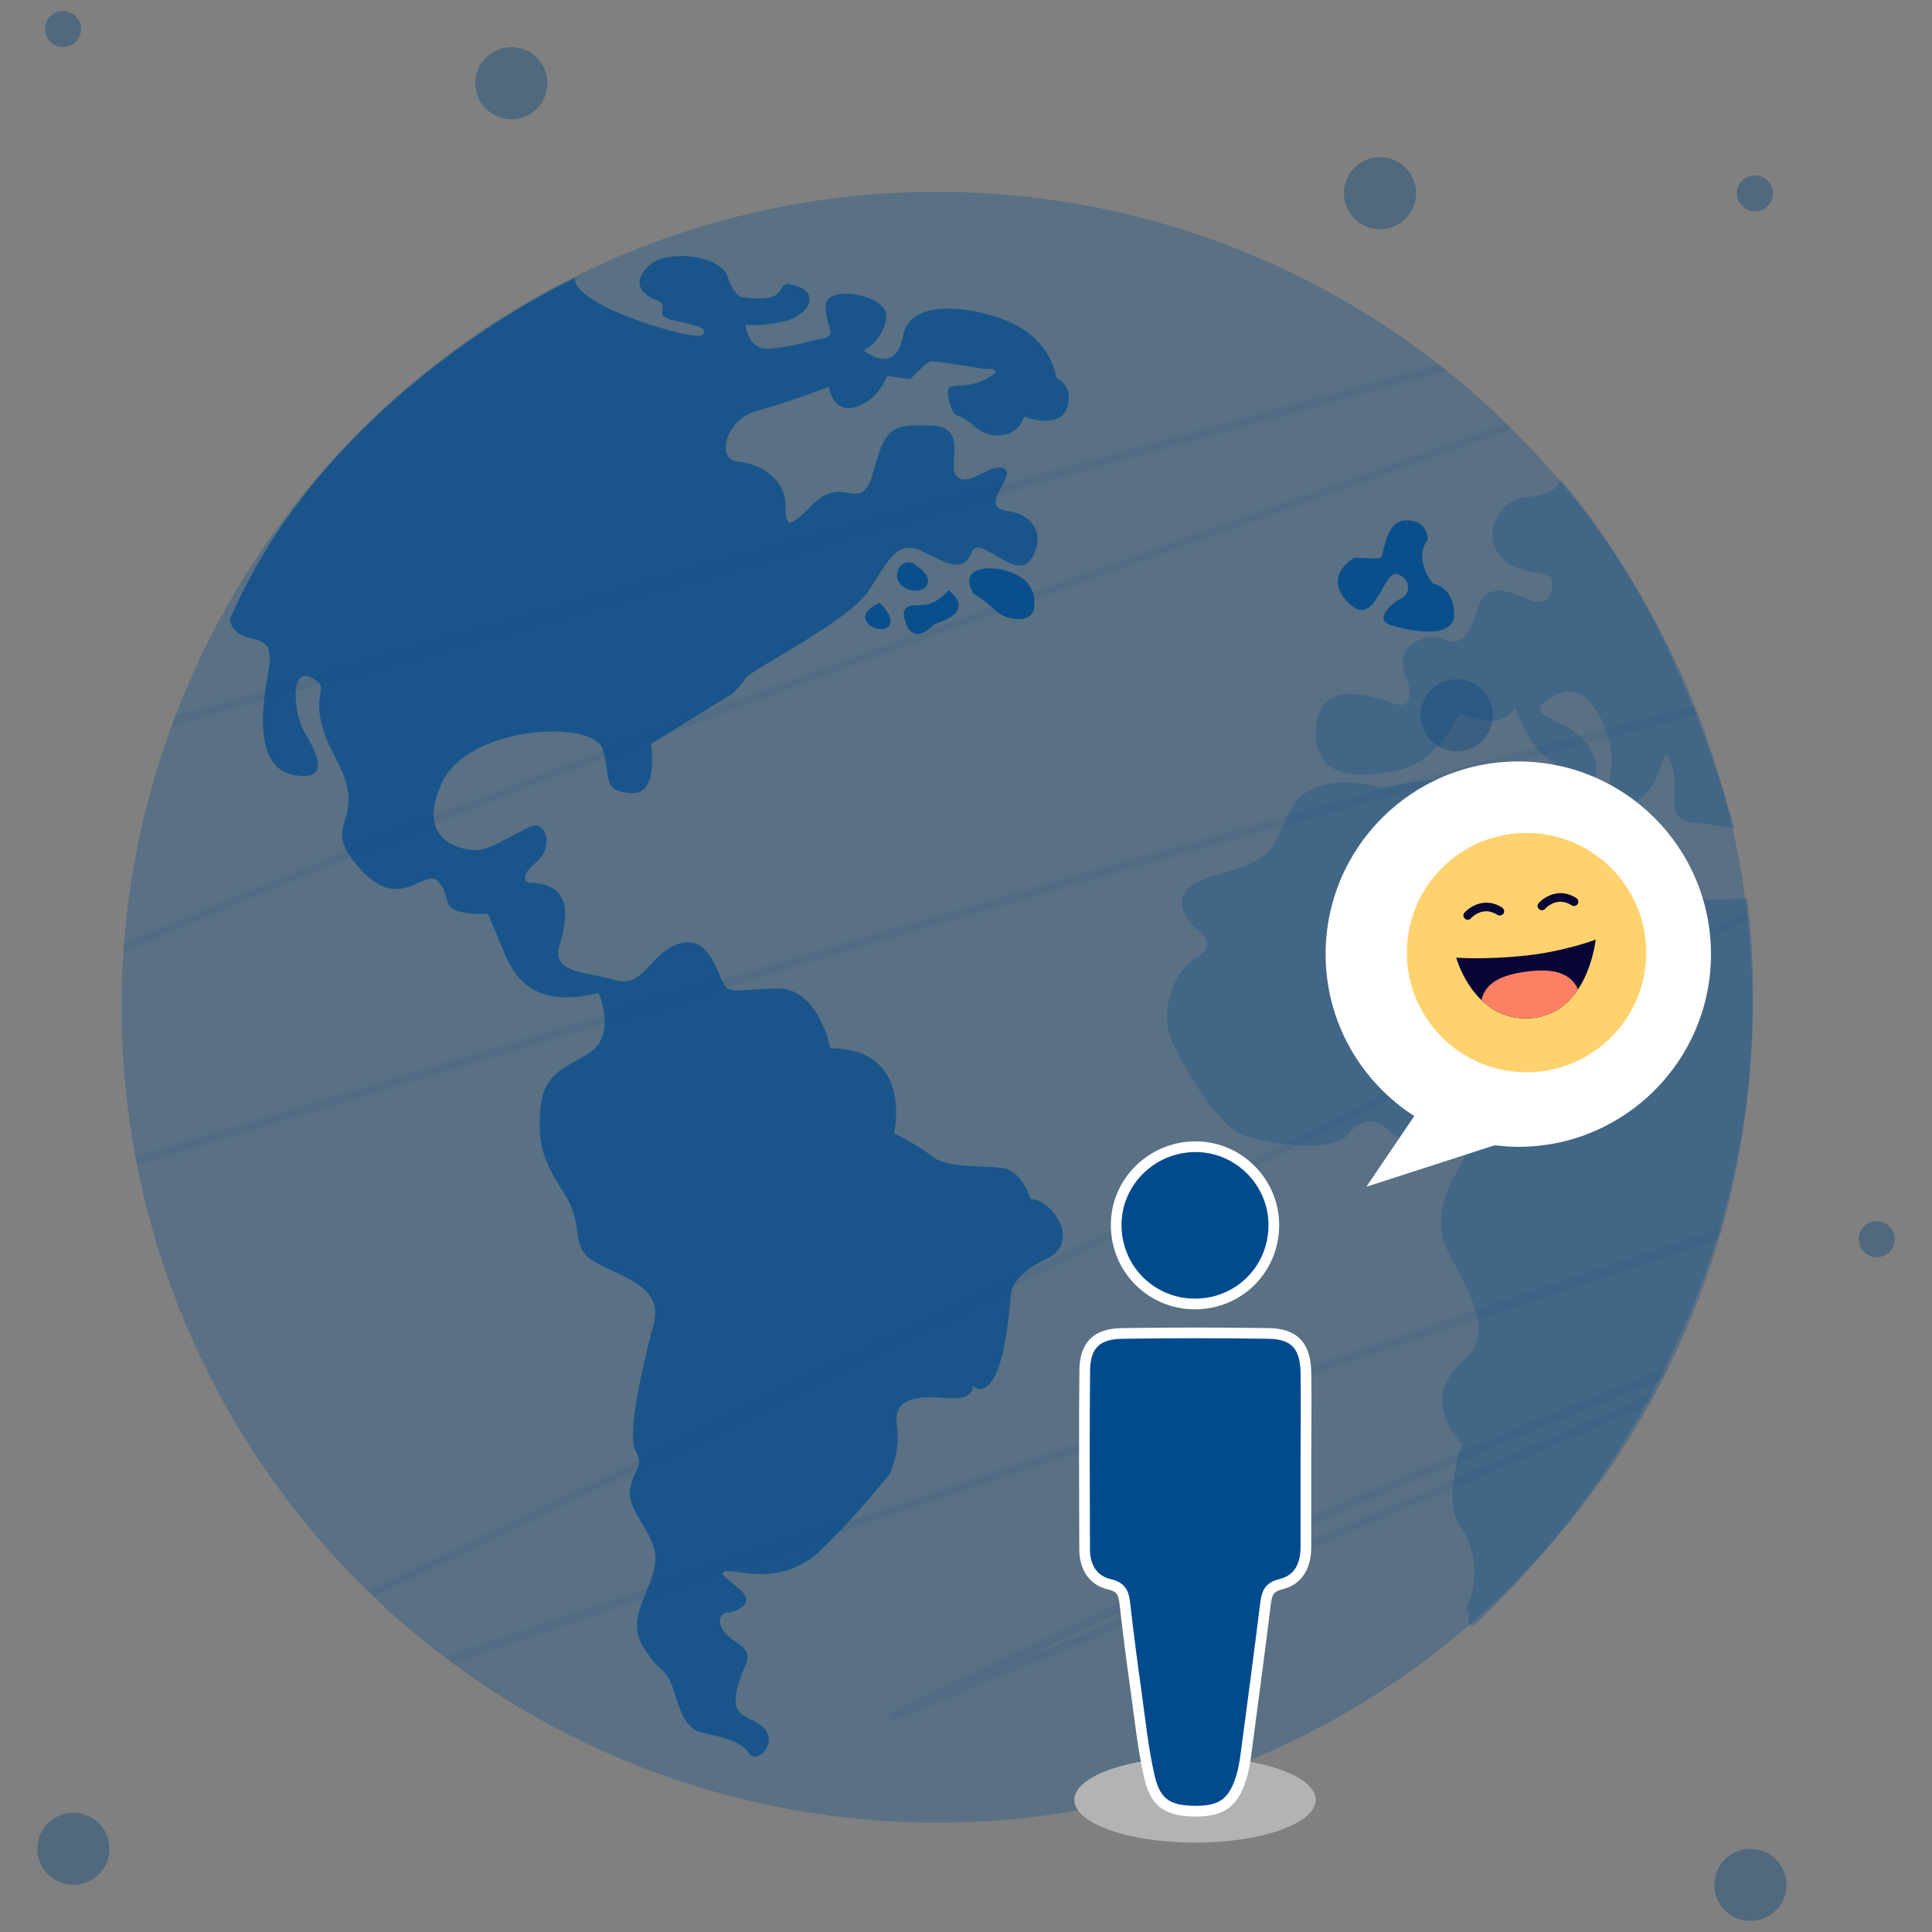 <?xml version="1.0" encoding="UTF-8"?>
<svg xmlns="http://www.w3.org/2000/svg" xmlns:xlink="http://www.w3.org/1999/xlink" viewBox="0 0 150 150">
  <rect x="0" y="0" width="150" height="150" fill="#808080" stroke="none"/>
  <defs>
    <style>
      .cls-1, .cls-2 {
        fill: #0b477c;
      }

      .cls-3 {
        fill: #fff;
      }

      .cls-2 {
        opacity: .4;
      }

      .cls-4 {
        opacity: .8;
      }

      .cls-4, .cls-5, .cls-6, .cls-7, .cls-8, .cls-9, .cls-10 {
        fill: none;
      }

      .cls-11, .cls-12, .cls-13 {
        fill: #004b8d;
      }

      .cls-14 {
        fill: #080435;
      }

      .cls-15 {
        fill: #ffd26d;
      }

      .cls-16 {
        fill: #b3b3b3;
      }

      .cls-16, .cls-9 {
        mix-blend-mode: multiply;
      }

      .cls-5 {
        isolation: isolate;
      }

      .cls-7 {
        opacity: .9;
      }

      .cls-8 {
        clip-path: url(#clippath);
      }

      .cls-12 {
        stroke: #fff;
        stroke-miterlimit: 10;
        stroke-width: .83px;
      }

      .cls-9 {
        opacity: .3;
      }

      .cls-13 {
        opacity: .3;
      }

      .cls-17 {
        fill: #fd8065;
      }

      .cls-10 {
        opacity: .1;
      }
    </style>
    <clipPath id="clippath">
      <circle class="cls-6" cx="72.75" cy="78.2" r="63.31"/>
    </clipPath>
  </defs>
  <g class="cls-5">
    <g id="Customers">
      <circle class="cls-13" cx="72.75" cy="78.2" r="63.31"/>
      <g class="cls-7">
        <g class="cls-4">
          <g>
            <path class="cls-11" d="m58.52,135.93s-.09,0-.17-.12c-.66-1.01-2.13-1.34-3.31-1.6-.18-.04-.35-.08-.51-.12-.86-.21-1.28-.85-1.92-2.94-.36-1.17-.65-1.48-1.12-1.92-.32-.29-.71-.66-1.31-1.63-.8-1.31-.28-2.58.28-3.92.32-.78.65-1.58.72-2.4.11-1.26-.54-2.36-1.13-3.33-.48-.81-.94-1.58-.84-2.25.09-.61.27-.97.43-1.28.27-.54.51-1-.03-2.01-.46-.88.03-4.14,1.47-9.68.66-2.56-1.72-3.67-3.46-4.47-.59-.27-1.14-.53-1.54-.81-.75-.52-.83-1.09-.95-1.94-.11-.79-.25-1.78-.99-2.98-1.45-2.33-2.18-3.5-1.83-6.72.21-1.89,1.41-2.54,2.57-3.17.74-.4,1.44-.78,1.87-1.44,1.14-1.74.06-4.2.02-4.31-.06-.14-.21-.23-.36-.23-.03,0-.06,0-.09.01-.88.21-1.68.32-2.39.32-3.22,0-4.09-2.2-4.79-3.96-.12-.31-.24-.6-.36-.87-.2-.43-.32-.73-.4-.94-.16-.42-.28-.72-.74-.72-.05,0-.11,0-.18,0-.09,0-.21.01-.36.01-.2,0-.47-.01-.83-.07-1.09-.16-1.14-.35-1.27-.86-.09-.36-.22-.84-.68-1.4-.23-.28-.52-.42-.87-.42-.37,0-.75.17-1.15.35-.47.21-1,.46-1.59.46-.84,0-1.69-.5-2.59-1.51-1.51-1.7-1.3-2.39-1.01-3.34.32-1.05.71-2.35-.72-5.04-1.5-2.82-1.3-4.05-1.19-4.78.11-.7.11-1.16-.85-1.66-.25-.13-.48-.19-.7-.19-.37,0-.68.19-.87.53-.57,1-.13,3.41.45,4.4.38.65,1.24,2.11.95,2.62-.1.18-.42.22-.67.22-.2,0-.44-.02-.7-.07-.6-.11-1.05-.4-1.39-.89-.8-1.16-.89-3.37-.28-6.56.48-2.48-.34-2.87-1.76-3.2l-.11-.03c-.76-.18-1.02-.72-1.1-.95,6.88-15.91,23.19-24.55,26.11-26,.08.19.21.39.39.58,1.71,1.87,7.87,3.73,9.48,3.73.18,0,.41-.02.57-.17.31-.29.32-.55.27-.73-.15-.51-.87-.71-2.61-1.07-.68-.14-.67-.24-.63-.43.05-.28.15-.86-.71-1.14-.58-.19-.97-.52-1.04-.87-.09-.43.3-.89.65-1.2.42-.37,1.17-.58,2.08-.58,1.52,0,3.06.59,3.29,1.27.52,1.56,1.15,1.85,1.28,1.9.64.1,1.14.14,1.55.14,1.43,0,1.82-.47,2.09-.95q.1-.17.18-.17c.07,0,.22.02.47.1.3.1.81.32.8.7-.02.44-.65,1.07-1.63,1.3-.96.23-1.75.28-2.25.28-.4,0-.63-.03-.64-.03-.02,0-.04,0-.05,0-.1,0-.2.04-.27.11-.09.08-.13.2-.12.32.07.78.59,2.24,2.07,2.24.05,0,.1,0,.16,0,1.21-.08,2.19-.32,3.14-.55.36-.09.71-.17,1.07-.25.27-.06.65-.17.83-.48.2-.34.08-.71-.04-1.11-.12-.37-.26-.82-.22-1.39.03-.36.66-.49,1.2-.49,1.01,0,2.1.38,2.54.89.15.18.22.35.19.54-.23,1.57-1.48,2.2-1.53,2.22-.12.06-.2.17-.22.31s.03.26.14.35c.04.03.9.75,1.82.75.68,0,1.56-.38,1.88-2.16.26-1.44,1.83-1.74,3.11-1.74,2.02,0,4.34.76,5.5,1.48,2.24,1.38,2.49,3.47,2.5,3.56.02.15.11.27.25.33.11.04,1.05.47.59,1.82-.06.18-.25.74-1.28.74-.76,0-1.53-.3-1.54-.3-.05-.02-.1-.03-.15-.03-.06,0-.12.01-.17.04-.1.05-.17.14-.2.25-.25.87-1.01,1.19-1.65,1.19-.58,0-1.17-.24-1.62-.66-.58-.54-.98-.7-1.24-.8-.27-.11-.34-.13-.55-1.01-.11-.46-.07-.57-.07-.58.04-.01.29-.03.47-.03.5-.02,1.26-.06,2.16-.5.73-.36,1.16-.67,1.06-1.1-.11-.48-.78-.48-1.06-.48-.18,0-.32.01-.32.01-.25-.06-3.33-.59-3.97-.59-.02,0-.12,0-.14.01-.37.07-1.08.75-1.66,1.36l-1.61-.23s-.04,0-.06,0c-.17,0-.32.11-.37.27,0,.02-.58,1.69-2.17,2.17-.16.05-.31.07-.45.07-.94,0-1.12-1.27-1.13-1.32-.02-.12-.09-.22-.19-.29-.06-.04-.13-.06-.2-.06-.05,0-.09,0-.14.03-.03.01-3.07,1.18-5.54,1.84-1.83.49-2.84,2.14-2.72,3.39.07.76.57,1.27,1.3,1.32,1.64.12,3.08,1.22,3.28,2.5.05.29.06.59.07.85.03.64.07,1.37.73,1.37h0c.36,0,.8-.24,1.99-1.47.77-.8,1.37-.9,1.8-.9.24,0,.46.04.67.07.22.03.42.06.62.06.87,0,1.38-.56,1.76-1.94.85-3.05,1.15-3.36,3.26-3.36.25,0,.51,0,.8.02.58.02.98.15,1.2.39.33.37.29,1.03.25,1.67-.05.69-.09,1.41.38,1.83.22.2.49.3.81.3.5,0,1.03-.26,1.55-.51.42-.21.86-.42,1.17-.42.08,0,.15.02.2.05.04.13-.22.6-.36.85-.33.59-.7,1.26-.42,1.82.18.35.55.57,1.16.66.95.14,1.62.56,1.88,1.19.26.61.12,1.35-.38,2.03-.12.17-.26.24-.46.24-.46,0-1.11-.38-1.68-.72-.61-.36-1.14-.67-1.61-.67-.39,0-.68.21-.83.59-.26.68-.53.73-.77.73-.48,0-1.26-.35-2.27-.88-.56-.29-1.04-.43-1.47-.43-1.23,0-1.89,1.05-2.89,2.63-.15.24-.32.5-.49.78-1,1.56-4.58,3.69-6.94,5.09-1.86,1.11-2.53,1.53-2.73,1.85-.41.67-1,1.11-1,1.12l-6.19,3.83c-.14.08-.21.24-.18.4.1.61.25,2.36-.35,3.07-.17.2-.39.3-.68.3-.04,0-.09,0-.13,0-1.29-.12-1.32-.34-1.46-1.39-.06-.47-.14-1.05-.36-1.76-.32-1.02-1.9-1.63-4.23-1.63-3.42,0-7.71,1.34-9.03,4.29-.79,1.75-.84,3.16-.18,4.19.72,1.12,2.19,1.51,3.23,1.51h.18c.75-.05,1.81-.61,2.84-1.16.62-.33,1.33-.71,1.62-.75h0c.12,0,.28.14.37.4.17.46.1,1.21-.63,1.81-.72.59-1.04,1.1-.96,1.57.05.34.3.56.5.64.05.02.09.03.14.03,1.04.01,1.76.27,2.12.77.63.85.29,2.36-.08,3.58-.18.61-.15,1.12.1,1.54.49.81,1.67,1.04,2.93,1.29.53.1,1.08.21,1.58.37.25.08.5.11.74.11,1.05,0,1.75-.74,2.42-1.45.59-.63,1.2-1.28,2.09-1.51.17-.04.33-.07.48-.07,1.07,0,1.61,1.09,2.12,2.31.12.3.23.56.33.72.36.58.77.69,1.42.69.27,0,.62-.02,1.09-.05.5-.03,1.14-.07,1.95-.1h0c2.89,0,3.78,4.29,3.79,4.33.04.18.2.32.39.32,1.73,0,3,.5,3.78,1.48,1.42,1.78.79,4.62.78,4.65-.04.18.05.36.21.44.02,0,1.71.82,2.9,1.77.92.73,2.57.79,4.03.85.69.03,1.35.05,1.77.15.92.21,1.53,1.58,1.68,2.09.05.17.2.28.38.28.71,0,1.82.98,2.06,2.07.18.82-.17,1.45-1.05,1.85-3.06,1.42-2.95,3.16-2.95,3.24-.54,6.6-1.84,6.79-1.98,6.79-.17,0-.31-.13-.31-.13-.08-.07-.18-.11-.28-.11-.07,0-.13.02-.19.05-.15.09-.23.26-.19.43h0s.01.1-.07.21c-.08.09-.34.29-1.13.29-.18,0-.37,0-.59-.03-.41-.04-.78-.06-1.13-.06-1.25,0-2.09.27-2.56.83-.38.45-.51,1.06-.39,1.82.28,1.74-.49,3.48-.51,3.51h0s-2.53,3.17-5.27,5.81c-1.23,1.18-2.66,1.75-4.39,1.75-.65,0-1.23-.08-1.69-.14-.28-.04-.52-.07-.69-.08h-.16c-.22,0-.67,0-.8.36-.15.41.18.68,1.17,1.5l.25.21c.13.11.44.39.37.59-.09.27-.69.53-1.08.54-.43,0-.78.29-.89.72-.16.59.12,1.51,1.4,2.31.88.54.79.77.4,1.7-.18.44-.41,1-.55,1.71-.35,1.75.46,2.16,1.24,2.55.34.17.69.35,1,.65.35.35.27.75.18.96-.14.34-.43.57-.61.57Z"/>
            <path class="cls-11" d="m52.7,20.63c1.55,0,2.78.6,2.91,1,.55,1.64,1.24,2.05,1.52,2.14.05.02.1.03.15.04.59.09,1.09.13,1.53.13,1.52,0,2.06-.52,2.41-1.1.05.01.13.03.22.06.4.13.53.28.53.31,0,.21-.48.73-1.33.94-.92.22-1.68.27-2.16.27-.37,0-.59-.03-.59-.03h0s-.07,0-.11,0c-.2,0-.39.08-.54.22-.17.17-.26.4-.24.64.08.9.7,2.6,2.46,2.6.06,0,.12,0,.18,0,1.24-.09,2.24-.33,3.2-.56.36-.09.71-.17,1.07-.25.34-.07.83-.22,1.09-.67.29-.49.13-.98,0-1.42-.11-.35-.24-.75-.22-1.2.03-.04.27-.17.82-.17.87,0,1.88.34,2.24.76.11.13.1.2.1.22-.19,1.35-1.27,1.9-1.31,1.92-.24.12-.41.34-.44.61-.03.27.07.53.27.7.09.08.85.7,1.76.82-.09.09-.16.19-.2.32,0,.01-.53,1.5-1.91,1.92-.12.04-.24.06-.34.06-.59,0-.74-.97-.74-.98-.03-.24-.17-.45-.38-.58-.12-.07-.26-.11-.4-.11-.1,0-.19.02-.28.05-.03.01-3.05,1.17-5.5,1.83-2.03.54-3.14,2.4-3.01,3.81.09.95.74,1.61,1.66,1.68,1.44.11,2.75,1.08,2.92,2.17.04.27.06.54.07.81.03.61.09,1.74,1.12,1.74.55,0,1.12-.4,2.27-1.59.67-.69,1.16-.78,1.52-.78.2,0,.4.03.61.06.22.03.44.07.68.07,1.35,0,1.85-1.19,2.14-2.23.83-2.99,1.03-3.08,2.88-3.08.24,0,.51,0,.79.02.32.01.74.06.92.27.22.24.18.85.15,1.38-.05.75-.11,1.6.51,2.15.29.26.66.4,1.07.4.59,0,1.17-.28,1.72-.55.19-.1.42-.2.61-.28-.04.08-.08.15-.12.21-.36.64-.8,1.44-.42,2.19.23.47.72.77,1.45.87.81.12,1.37.45,1.58.95.2.47.07,1.08-.34,1.64-.05.07-.08.08-.14.08-.35,0-.98-.37-1.48-.66-.66-.39-1.23-.72-1.81-.72-.54,0-.99.31-1.19.84-.19.48-.31.48-.4.48-.43,0-1.26-.4-2.09-.83-.61-.32-1.15-.47-1.65-.47-1.45,0-2.19,1.18-3.22,2.82-.15.24-.31.5-.49.77-.96,1.48-4.48,3.58-6.81,4.97-1.93,1.15-2.61,1.57-2.86,1.98-.32.53-.78.91-.88.99l-6.18,3.82c-.27.17-.42.49-.36.8.14.84.15,2.25-.26,2.75-.07.08-.16.16-.38.16-.03,0-.06,0-.1,0q-.98-.09-1.11-1.05c-.06-.48-.15-1.08-.38-1.83-.38-1.21-2.05-1.91-4.6-1.91-3.55,0-8,1.42-9.39,4.53-.84,1.88-.89,3.42-.15,4.57,1.04,1.61,3.14,1.69,3.56,1.69.07,0,.14,0,.2,0,.83-.05,1.94-.64,3.01-1.21.45-.24,1.11-.59,1.38-.68.05.07.1.22.11.42,0,.23-.07.66-.56,1.06-.31.25-1.24,1.02-1.1,1.93.08.5.44.82.74.94.09.04.19.06.29.06.91,0,1.52.22,1.81.61.53.72.18,2.19-.14,3.23-.22.72-.17,1.34.14,1.85.53.88,1.65,1.17,2.87,1.41-.61.12-1.17.17-1.68.17-2.95,0-3.7-1.89-4.42-3.71-.13-.32-.25-.62-.37-.89-.19-.42-.31-.71-.39-.92-.17-.43-.38-.97-1.11-.97-.06,0-.13,0-.21.01-.08,0-.19.01-.33.01-.23,0-.48-.02-.78-.06-.83-.12-.84-.17-.94-.56-.1-.37-.24-.93-.76-1.55-.31-.37-.71-.57-1.17-.57s-.87.19-1.31.39c-.45.21-.92.42-1.43.42-.73,0-1.48-.45-2.3-1.38-1.36-1.54-1.21-2.05-.93-2.97.32-1.06.75-2.51-.75-5.34-1.44-2.7-1.25-3.85-1.14-4.53.12-.77.13-1.45-1.06-2.08-.3-.16-.6-.24-.88-.24-.51,0-.95.27-1.22.73-.67,1.17-.19,3.71.46,4.82.83,1.41.98,1.96.94,2.17-.04.02-.14.04-.33.04-.18,0-.39-.02-.63-.07-.5-.09-.86-.32-1.14-.72-.51-.74-.95-2.42-.21-6.26.54-2.81-.56-3.31-2.05-3.66l-.1-.02c-.45-.11-.67-.38-.76-.56,6.64-15.17,21.92-23.65,25.52-25.48.07.11.16.22.26.32,1.81,1.98,8.07,3.85,9.77,3.85.23,0,.57-.03.83-.27.48-.45.44-.89.38-1.12-.22-.76-1.1-.97-2.91-1.34-.14-.03-.24-.06-.31-.08.09-.73-.24-1.23-.99-1.48-.49-.16-.75-.41-.78-.58-.03-.15.09-.44.52-.82.34-.3,1.02-.48,1.82-.48h0m8.6,2.07h0,0m12.21,2.03c1.95,0,4.18.73,5.3,1.42,2.06,1.27,2.3,3.19,2.31,3.26.03.28.22.53.49.65.22.09.69.41.38,1.33-.05.15-.16.47-.91.47-.68,0-1.38-.27-1.39-.28-.09-.04-.19-.06-.29-.06-.12,0-.24.03-.35.08-.2.1-.35.28-.41.49-.24.83-1.03.9-1.27.9-.48,0-.97-.2-1.35-.55-.64-.59-1.07-.76-1.36-.88-.03-.01-.07-.02-.09-.04-.03-.06-.1-.23-.22-.7-.01-.05-.02-.09-.03-.13.02,0,.05,0,.07,0,.54-.03,1.35-.06,2.31-.54.55-.27,1.46-.72,1.27-1.55-.18-.78-1.13-.78-1.45-.78-.09,0-.18,0-.24,0-.74-.13-3.42-.59-4.05-.59-.09,0-.16,0-.21.02-.17.03-.55.1-1.74,1.33l-.94-.14c.58-.26,1.2-.88,1.46-2.32.21-1.17,1.59-1.41,2.72-1.41m.76,5.7h0,0m-20.98,43.49c.83,0,1.3.98,1.75,2.07.13.31.24.57.36.78.45.73,1.01.88,1.75.88.29,0,.65-.02,1.11-.05.5-.03,1.13-.07,1.94-.1h.08c2.47,0,3.29,3.97,3.3,4.01.07.37.4.64.77.64,1.6,0,2.77.45,3.47,1.32,1.3,1.63.71,4.29.71,4.32-.08.36.09.73.43.89.02,0,1.67.8,2.83,1.72,1.02.81,2.74.88,4.26.94.67.03,1.31.05,1.7.14.73.17,1.26,1.41,1.4,1.83.1.33.41.56.75.56.5,0,1.46.81,1.67,1.76.14.64-.12,1.08-.83,1.41-2.98,1.38-3.18,3.09-3.18,3.53-.49,5.99-1.58,6.45-1.58,6.46,0,0-.03-.01-.03-.01,0,0,0,0,0,0-.15-.16-.36-.24-.57-.24-.13,0-.26.03-.38.1-.27.15-.43.45-.4.75-.07.04-.29.13-.8.13-.16,0-.35,0-.55-.03-.42-.04-.82-.06-1.17-.06-1.37,0-2.31.32-2.86.97-.46.54-.62,1.26-.47,2.14.23,1.42-.3,2.86-.44,3.2-.41.51-2.72,3.36-5.22,5.77-1.15,1.11-2.49,1.65-4.11,1.65-.63,0-1.19-.08-1.64-.14-.28-.04-.53-.07-.73-.08-.06,0-.12,0-.17,0-.23,0-.95,0-1.17.63-.24.67.24,1.07,1.29,1.94l.25.21c.1.09.16.15.2.2-.14.11-.46.23-.67.24-.6.01-1.1.41-1.26,1.01-.2.73.11,1.84,1.58,2.74q.59.37.25,1.21c-.19.46-.42,1.03-.57,1.78-.4,2.04.67,2.58,1.45,2.98.33.17.63.32.91.59.08.08.18.2.12.42-.04.16-.13.29-.2.37-.78-1.04-2.32-1.39-3.47-1.65-.18-.04-.35-.08-.51-.12-.65-.16-1-.59-1.63-2.67-.38-1.24-.72-1.62-1.23-2.09-.31-.29-.67-.62-1.24-1.55-.7-1.13-.23-2.26.3-3.57.33-.8.67-1.63.75-2.51.13-1.38-.57-2.54-1.18-3.57-.45-.75-.87-1.45-.79-1.99.08-.55.24-.86.39-1.16.34-.67.55-1.27-.03-2.37-.23-.44-.35-2.26,1.5-9.4.75-2.88-1.92-4.11-3.68-4.93-.57-.26-1.11-.51-1.48-.77-.59-.41-.66-.78-.78-1.67-.11-.83-.26-1.86-1.05-3.13-1.45-2.32-2.11-3.38-1.77-6.47.18-1.69,1.2-2.23,2.37-2.87.75-.41,1.52-.82,2.01-1.57,1.23-1.88.14-4.46.05-4.67.12.03.23.06.35.1.29.09.58.13.85.13,1.22,0,2.01-.84,2.7-1.58.58-.62,1.13-1.2,1.91-1.4.13-.04.26-.05.38-.05m-.6-54.08c-.93,0-1.81.21-2.34.68-1.46,1.29-.68,2.33.53,2.73,1.21.41-.52,1.2,1.39,1.59s2.68.62,2.15,1.12c-.04.04-.14.06-.3.06-1.72,0-9.77-2.49-9.58-4.48,0,0-19.16,8.69-26.81,26.54,0,0,.19,1.07,1.42,1.36,1.23.29,2.02.41,1.57,2.77s-1.17,7.34,1.98,7.91c.3.05.55.08.77.08,2.09,0,.73-2.28.05-3.43-.66-1.13-1.12-4.34.09-4.34.15,0,.32.05.51.15,1.83.96-.86,1.15,1.87,6.28,2.73,5.13-1.49,4.75,1.79,8.46,1.12,1.27,2.08,1.65,2.89,1.65,1.19,0,2.07-.81,2.74-.81.21,0,.39.08.56.28,1.08,1.31.05,2.09,2.2,2.4.38.06.67.07.89.07.27,0,.44-.02.55-.02.29,0,.2.17.78,1.43.82,1.79,1.44,5.06,5.51,5.06.71,0,1.53-.1,2.48-.33,0,0,1.05,2.35.01,3.93-1.04,1.58-4.14,1.48-4.5,4.78s.38,4.56,1.89,6.97c1.5,2.41.37,3.87,2.05,5.03,1.68,1.17,5.63,1.85,4.85,4.86-.78,3.01-2.16,8.59-1.43,9.96s-.2,1.36-.44,3.06c-.24,1.7,2.16,3.43,1.97,5.6-.2,2.17-2.35,4.28-.94,6.57,1.41,2.28,1.76,1.41,2.39,3.46.63,2.05,1.08,2.93,2.2,3.2,1.12.28,2.93.54,3.59,1.56.14.21.31.3.5.3.72,0,1.59-1.34.7-2.21-1.12-1.08-2.56-.71-2.13-2.85s1.67-2.76-.03-3.82c-1.7-1.05-1.41-2.28-.71-2.3.7-.02,2.3-.71.96-1.83-1.28-1.06-1.72-1.38-.87-1.38.04,0,.09,0,.14,0,.45.01,1.32.22,2.4.22,1.37,0,3.08-.34,4.66-1.87,2.82-2.72,5.36-5.93,5.36-5.93,0,0,.84-1.84.54-3.74-.26-1.6.74-2.19,2.56-2.19.34,0,.7.02,1.1.06.23.02.44.03.63.03,1.83,0,1.59-.99,1.59-.99,0,0,.24.25.59.25.71,0,1.87-1.02,2.37-7.22,0,0-.13-1.52,2.72-2.84,2.85-1.32.44-4.67-1.18-4.68,0,0-.63-2.05-1.97-2.36-1.34-.31-4.4.06-5.65-.93-1.24-.99-2.98-1.81-2.98-1.81,0,0,1.53-6.6-4.94-6.6,0,0-.91-4.65-4.07-4.65-.04,0-.07,0-.11,0-1.56.05-2.46.15-3.03.15-.61,0-.84-.11-1.08-.51-.43-.69-.97-3.22-2.79-3.22-.18,0-.37.02-.58.08-2.05.54-2.69,2.96-4.41,2.96-.19,0-.4-.03-.62-.1-2.22-.67-5.01-.49-4.35-2.71.67-2.22,1.04-4.82-2.42-4.86,0,0-.87-.36.57-1.54,1.4-1.14.82-2.9.03-2.9-.02,0-.05,0-.07,0-.83.11-3.27,1.84-4.43,1.91-.05,0-.1,0-.16,0-1.3,0-4.65-.78-2.69-5.15,1.26-2.82,5.47-4.06,8.67-4.06,1.98,0,3.58.48,3.85,1.36.71,2.3-.12,3.22,2.16,3.43.06,0,.12,0,.17,0,2.08,0,1.42-3.82,1.42-3.82l6.22-3.84s.65-.48,1.1-1.23c.45-.74,8.03-4.39,9.66-6.93,1.25-1.94,1.87-3.23,3.05-3.23.36,0,.78.12,1.29.39,1.11.58,1.89.92,2.45.92.53,0,.87-.3,1.14-.98.09-.24.25-.34.46-.34.78,0,2.24,1.39,3.29,1.39.3,0,.57-.11.78-.4,1.15-1.57.62-3.49-1.76-3.84-2.38-.34.73-2.67-.22-3.27-.12-.08-.26-.11-.41-.11-.8,0-1.9.94-2.72.94-.2,0-.39-.06-.54-.2-.92-.83,1.02-3.9-2.08-4-.3,0-.57-.02-.82-.02-2.37,0-2.77.54-3.63,3.65-.38,1.38-.83,1.66-1.38,1.66-.38,0-.8-.13-1.29-.13-.59,0-1.28.19-2.09,1.02-.94.98-1.44,1.35-1.7,1.35-.42,0-.27-.94-.41-1.89-.24-1.54-1.92-2.7-3.64-2.83-1.71-.13-1.03-3.27,1.49-3.95s5.58-1.86,5.58-1.86c0,0,.21,1.66,1.52,1.66.17,0,.36-.03.56-.09,1.81-.55,2.43-2.42,2.43-2.42l1.81.26s1.23-1.33,1.59-1.39c.02,0,.04,0,.07,0,.63,0,4,.59,4,.59,0,0,.13,0,.29,0,.5,0,1.33.09-.18.83-1.99.99-3.2-.23-2.77,1.57.44,1.8.58.78,1.91,2.01.55.51,1.24.76,1.89.76.91,0,1.75-.5,2.03-1.47,0,0,.83.33,1.68.33.69,0,1.38-.22,1.65-1.01.6-1.76-.82-2.31-.82-2.31,0,0-.24-2.35-2.68-3.85-1.31-.81-3.69-1.54-5.71-1.54-1.75,0-3.22.55-3.5,2.06-.26,1.43-.88,1.84-1.49,1.84-.79,0-1.57-.66-1.57-.66,0,0,1.49-.71,1.75-2.52.16-1.14-1.69-1.88-3.12-1.88-.85,0-1.55.26-1.59.86-.11,1.6,1.05,2.35-.26,2.62-1.31.27-2.52.68-4.16.79-.04,0-.09,0-.13,0-1.51,0-1.68-1.88-1.68-1.88,0,0,.25.04.7.04.54,0,1.36-.05,2.34-.29,1.8-.44,2.85-2.13.86-2.77-.26-.08-.45-.12-.59-.12-.81,0-.14,1.12-2.27,1.12-.38,0-.84-.04-1.42-.12,0,0-.55-.19-1.03-1.65-.31-.92-2.05-1.54-3.66-1.54h0Z"/>
          </g>
        </g>
        <g>
          <path class="cls-11" d="m68.38,48.44c-.26,0-.54-.12-.7-.31-.14-.16-.12-.25-.11-.28.05-.2.36-.43.64-.58.51.56.57.91.52,1.03-.04.09-.18.14-.36.14h0Z"/>
          <path class="cls-11" d="m68.13,47.78c.08.1.13.19.17.26-.11-.02-.23-.07-.3-.14.03-.04.08-.07.13-.11m.17-.99s-1.72.68-.92,1.6c.25.3.65.45,1,.45.74,0,1.3-.67-.08-2.05h0Z"/>
        </g>
        <g>
          <path class="cls-11" d="m71.11,45.46c-.34,0-.71-.16-.91-.39-.12-.14-.17-.3-.15-.46.06-.39.22-.56.54-.56.04,0,.08,0,.1,0,.38.22.91.65.99.97.02.08,0,.14-.04.21-.13.19-.39.22-.53.22h0Z"/>
          <path class="cls-11" d="m70.57,44.45c.29.18.59.44.69.6-.04.01-.09.02-.16.02-.23,0-.48-.11-.61-.25-.07-.08-.06-.12-.06-.15.02-.14.06-.2.07-.21,0,0,.02-.01.06-.01m.02-.79c-.31,0-.81.12-.93.9-.11.77.72,1.3,1.44,1.3.34,0,.67-.12.85-.39.58-.84-1.13-1.78-1.13-1.78,0,0-.1-.03-.24-.03h0Z"/>
        </g>
        <g>
          <path class="cls-11" d="m71.23,48.84c-.07,0-.29,0-.49-.51-.24-.61-.16-.78-.14-.81.08-.12.5-.13.81-.15.17,0,.33-.01.49-.03.74-.08,1.41-.62,1.77-.97.28.28.41.53.37.73-.11.47-1.09.85-1.55.96-.08.02-.15.06-.21.12-.22.25-.7.65-1.04.65h0Z"/>
          <path class="cls-11" d="m73.62,46.95s.03.07.03.07h0c-.05.17-.65.51-1.26.66-.16.04-.3.12-.41.25-.23.26-.6.52-.72.53-.02-.01-.08-.09-.16-.27-.07-.18-.11-.31-.12-.39.13-.02.31-.02.44-.03.18,0,.35-.01.52-.03.67-.07,1.26-.44,1.68-.79m.03.07h0,0m-2.69.63h0,0m2.68-1.83s-.84,1.03-1.78,1.13-2.17-.2-1.49,1.52c.22.57.54.75.86.75.66,0,1.34-.79,1.34-.79,0,0,3.35-.79,1.07-2.62h0Z"/>
        </g>
        <g>
          <path class="cls-11" d="m79.05,47.69c-.55,0-1.2-.25-1.54-.58-.68-.68-1.39-1.13-1.65-1.29-.22-.41-.28-.73-.17-.92.13-.23.6-.37,1.21-.37.17,0,.29.01.3.01,1.98.29,2.88,1.17,2.67,2.64-.06.42-.48.51-.82.51h0Z"/>
          <path class="cls-11" d="m76.9,44.92c.13,0,.22,0,.23,0,0,0,0,0,0,0,2.62.38,2.42,1.75,2.36,2.2-.02.14-.24.17-.43.17-.45,0-.99-.2-1.26-.47-.64-.64-1.3-1.08-1.63-1.29-.15-.31-.13-.44-.13-.44h0c.05-.06.33-.18.87-.18m0-.79c-.74,0-2.34.19-1.33,1.97,0,0,.86.47,1.67,1.28.42.42,1.17.7,1.82.7.6,0,1.12-.24,1.21-.84.18-1.25-.31-2.7-3.02-3.09,0,0-.14-.01-.34-.01h0Z"/>
        </g>
        <g class="cls-9">
          <g>
            <path class="cls-11" d="m114.35,125.72c0-.18.02-.42.07-.63.03-.13-.02-.27-.11-.36.02-.05.04-.1.06-.15.49-1.19.96-4.03-.71-6.26-1.09-1.46-.24-4.89.17-6.09.05-.14.02-.29-.08-.4-.99-1.06-1.48-2.18-1.42-3.24.06-.97.56-1.86,1.5-2.65,2.59-2.17.8-5.45-.94-8.61-1.46-2.67-.19-4.94.65-6.44.2-.36.37-.67.48-.92.13-.33.06-.57-.03-.72-.32-.53-1.22-.62-2.48-.74-1.16-.12-2.61-.26-3.21-.83-.74-.7-1.38-1.03-2.01-1.03-.91,0-1.61.72-2.06,1.26-.33.4-1.32.63-2.71.63-1.99,0-4.17-.45-5.12-.89-1.66-.76-4.21-4.98-5.12-7.04-.83-1.87.04-4.86,1.67-5.83.73-.43,1.11-.93,1.12-1.48.02-.78-.72-1.29-.8-1.34-.36-.29-1.33-1.27-1.16-2.1.13-.62.9-1.15,2.25-1.52,4.06-1.13,4.45-1.68,5.44-3.82.2-.43.43-.94.75-1.53.65-1.24,1.93-1.86,3.81-1.86,1.47,0,2.77.4,2.78.41.04.01.08.02.12.02.03,0,.05,0,.08,0,2.11-.45,3.92-.67,5.36-.67,2.04,0,3.4.46,3.91,1.34.68,1.16-.21,2.76-.22,2.77-.07.13-.07.3.02.42.07.11.2.17.32.17.02,0,.05,0,.07,0,0,0,.32-.06.78-.06s1.11.05,1.74.31c.29.12.36.29.47.55.23.56.53,1.06,1.82,1.06.41,0,.91-.05,1.53-.15.93-.15,1.75-.23,2.45-.23,2.5,0,3.1.95,3.34,1.67.33,1.01,1.85,1.5,4.64,1.5.7,0,1.32-.03,1.69-.06,3.33,29.84-14.87,49.78-20.55,55.19-.14.13-.34.33-.36.35Z"/>
            <path class="cls-11" d="m112.7,61.28c1.89,0,3.13.4,3.57,1.14.47.79,0,1.99-.22,2.38-.15.26-.13.59.04.84.15.21.39.33.64.33.04,0,.09,0,.14-.01,0,0,.29-.05.71-.05s1.02.05,1.59.28c.13.05.15.08.25.34.25.63.65,1.31,2.19,1.31.43,0,.95-.05,1.59-.15.91-.15,1.71-.22,2.39-.22,2.24,0,2.77.8,2.96,1.4.39,1.19,2.04,1.77,5.02,1.77.51,0,.98-.02,1.34-.04,3.06,28.89-14.17,48.37-20.13,54.17,0-.03-.02-.05-.03-.08.51-1.29.98-4.25-.77-6.6-.98-1.31-.14-4.65.23-5.72.1-.28.03-.58-.17-.8-.92-.98-1.37-1.99-1.31-2.94.05-.86.51-1.65,1.36-2.37,2.84-2.38.97-5.8-.84-9.1-1.36-2.48-.2-4.55.65-6.06.2-.37.38-.68.5-.97.15-.37.13-.75-.06-1.07-.42-.7-1.41-.79-2.78-.93-1.05-.1-2.48-.24-2.97-.72-.81-.78-1.54-1.14-2.28-1.14-1.07,0-1.86.8-2.36,1.4-.15.18-.83.49-2.41.49-1.91,0-4.07-.44-4.96-.85-1.43-.66-3.91-4.55-4.92-6.84-.74-1.68.05-4.47,1.51-5.33.86-.5,1.3-1.11,1.32-1.81.02-.92-.74-1.51-.94-1.65-.38-.31-1.14-1.15-1.02-1.72.09-.46.81-.9,1.97-1.22,4.22-1.17,4.66-1.8,5.69-4.03.2-.44.43-.93.74-1.52.58-1.09,1.74-1.65,3.46-1.65,1.41,0,2.65.39,2.66.39.08.02.16.04.24.04.05,0,.11,0,.16-.02,2.09-.44,3.86-.66,5.28-.66m0-.79c-1.38,0-3.16.2-5.44.68,0,0-1.34-.43-2.9-.43-1.54,0-3.28.42-4.15,2.07-1.75,3.33-1.01,3.78-5.94,5.16s-1.2,4.33-1.2,4.33c0,0,1.58,1.04-.31,2.15-1.89,1.11-2.71,4.35-1.83,6.32.87,1.97,3.47,6.39,5.32,7.24,1.08.49,3.36.92,5.29.92,1.36,0,2.55-.21,3.01-.77.6-.72,1.15-1.11,1.76-1.11.52,0,1.08.29,1.74.92,1.42,1.36,6.16.54,5.63,1.85-.53,1.31-3.03,4.19-1.11,7.7,1.92,3.51,3.26,6.25,1.03,8.12-2.23,1.87-2.12,4.32-.12,6.45,0,0-1.57,4.51-.12,6.45,1.45,1.94,1.19,4.56.66,5.87-.25.62-.26.78-.2.78.07,0,.23-.2.23-.2,0,0-.25,1.24.17,1.24.11,0,.28-.09.51-.34,1.08-1.12,24.9-22.08,20.9-56.16,0,0-.91.09-2.04.09-1.71,0-3.93-.2-4.27-1.23-.42-1.27-1.58-1.93-3.71-1.93-.72,0-1.56.08-2.51.23-.62.1-1.09.14-1.46.14-1.91,0-1.04-1.14-2.14-1.59-.67-.27-1.36-.34-1.89-.34-.5,0-.85.06-.85.06,0,0,2.66-4.7-4.04-4.7h0Z"/>
          </g>
        </g>
        <g class="cls-9">
          <g>
            <path class="cls-11" d="m134.11,63.78c-.49-.09-1.3-.2-2.58-.33-1.13-.11-1.18-.58-1.13-1.9.03-.77.06-1.63-.3-2.5-.19-.46-.37-.84-.74-.84-.4,0-.53.39-.71.94-.27.84-.73,2.24-2.07,2.84-.43.19-.68.23-.83.23-.16,0-.23-.05-.26-.09-.27-.31-.14-1.31-.04-2.05.06-.45.11-.87.11-1.21-.03-1.14-1.07-5.6-3.74-5.6-.48,0-.98.15-1.48.45-.86.5-1.2.89-1.19,1.33.02.56.62.85,1.38,1.23,1.01.5,2.39,1.18,2.88,2.65.24.71.17,1.33-.19,1.83-.52.72-1.51,1.04-2.27,1.04-.5,0-1.11-.15-1.18-.58-.24-1.34,1-1.62,1.14-1.65.18-.03.31-.19.32-.37,0-.18-.11-.35-.29-.39-1.39-.37-2.58-3.03-2.93-4.02-.05-.14-.18-.25-.33-.26-.01,0-.03,0-.04,0-.14,0-.27.07-.34.19-.34.56-.87.83-1.64.83-1.08,0-2.17-.55-2.18-.56-.06-.03-.12-.04-.18-.04-.04,0-.09,0-.13.02-.1.04-.19.12-.23.22-.01.04-1.54,3.53-4.41,4.18-1.05.24-1.98.36-2.75.36-1.19,0-2.06-.28-2.58-.84-.49-.52-.71-1.31-.65-2.36.09-1.57.82-2.3,2.31-2.3,1.19,0,2.51.47,3.3.75.24.09.44.12.61.12.42,0,.66-.2.78-.37.47-.63.16-1.82.09-2.05-.43-.83-.48-1.47-.18-1.97.37-.61,1.17-.88,1.8-.88.27,0,.52.05.7.14.28.14.56.21.83.21.99,0,1.73-.9,2.25-2.75.3-1.07.86-1.21,1.3-1.21s.98.15,1.65.46c.62.28,1.11.42,1.52.42,1.29,0,1.36-1.36,1.39-1.81.05-.96-.83-1.12-1.61-1.25-.77-.14-1.73-.31-2.47-1.11-.59-.64-.73-1.49-.39-2.33.39-.96,1.29-1.61,2.3-1.66,1.48-.08,2.17-.6,2.49-1.05,7.82,9.15,12.02,22.84,12.88,25.89Z"/>
            <path class="cls-11" d="m121.22,38.49c7.16,8.58,11.2,20.94,12.34,24.81-.49-.07-1.14-.15-1.99-.23-.77-.08-.82-.17-.78-1.5.03-.77.06-1.72-.33-2.66-.18-.43-.44-1.08-1.11-1.08s-.9.64-1.08,1.21c-.27.83-.68,2.07-1.86,2.61-.34.15-.54.19-.65.2-.11-.31.01-1.23.07-1.69.06-.46.12-.9.11-1.27-.03-1.27-1.13-5.99-4.13-5.99-.55,0-1.11.17-1.68.5-.73.43-1.41.93-1.38,1.68.03.79.76,1.15,1.6,1.57,1,.49,2.25,1.11,2.68,2.42.2.59.15,1.08-.14,1.48-.43.6-1.31.87-1.95.87-.48,0-.78-.15-.8-.25-.16-.89.53-1.13.82-1.19.36-.07.63-.37.65-.74s-.23-.7-.58-.79c-1.08-.29-2.2-2.47-2.66-3.77-.1-.29-.36-.49-.66-.52-.03,0-.05,0-.08,0-.27,0-.53.14-.67.38-.16.27-.48.64-1.3.64-.98,0-1.99-.51-2-.52-.11-.06-.24-.09-.36-.09-.09,0-.18.02-.27.05-.21.07-.37.23-.46.43-.01.03-1.46,3.34-4.13,3.95-1.02.23-1.92.35-2.67.35-1.08,0-1.85-.24-2.3-.71-.41-.44-.59-1.13-.54-2.07.08-1.35.65-1.93,1.92-1.93,1.12,0,2.4.46,3.2.74.26.09.49.14.72.14.45,0,.84-.19,1.1-.53.57-.76.27-2.02.16-2.39-.01-.05-.04-.1-.06-.15-.33-.62-.38-1.13-.16-1.51.29-.48.96-.69,1.46-.69.21,0,.4.04.53.1.34.17.68.26,1.01.26,1.77,0,2.42-2.29,2.63-3.04.24-.85.6-.92.93-.92.37,0,.87.14,1.48.42.67.31,1.22.46,1.68.46.76,0,1.69-.38,1.78-2.18.07-1.3-1.19-1.53-1.94-1.66-.75-.13-1.6-.29-2.25-.99-.69-.74-.45-1.59-.32-1.92.33-.81,1.1-1.37,1.95-1.42,1.25-.07,2-.44,2.46-.85m-.1-1.33s-.07,1.26-2.4,1.39c-2.33.13-3.77,2.92-2.17,4.66,1.6,1.73,4.04.81,3.98,2.07-.05.87-.27,1.43-.99,1.43-.33,0-.77-.12-1.35-.38-.7-.32-1.31-.49-1.81-.49-.83,0-1.39.46-1.68,1.49-.39,1.36-.97,2.47-1.87,2.47-.2,0-.42-.05-.65-.17-.24-.12-.55-.18-.88-.18-1.4,0-3.18,1.12-2,3.35,0,0,.55,1.92-.5,1.92-.13,0-.28-.03-.46-.09-.79-.28-2.19-.78-3.46-.78-1.37,0-2.58.59-2.7,2.67-.16,2.79,1.53,3.61,3.62,3.61.91,0,1.9-.16,2.84-.37,3.11-.71,4.68-4.41,4.68-4.41,0,0,1.17.6,2.36.6.75,0,1.5-.24,1.97-1.02,0,0,1.31,3.77,3.2,4.27,0,0-1.78.32-1.46,2.1.11.6.78.9,1.57.9,1.55,0,3.58-1.14,2.83-3.39-1.13-3.4-6.4-2.89-3.25-4.74.46-.27.89-.39,1.28-.39,2.27,0,3.32,4.03,3.34,5.22.03,1.18-.81,3.73.59,3.73.25,0,.57-.08.99-.27,2.17-.98,2.24-3.74,2.62-3.74.09,0,.21.17.38.59.86,2.09-.75,4.4,1.76,4.64,2.51.24,3.17.46,3.17.46,0,0-4.31-16.68-13.55-27.14h0Z"/>
          </g>
        </g>
        <g>
          <path class="cls-11" d="m110.9,48.67c-1.12,0-2.39-.36-2.76-.47-.2-.06-.33-.14-.33-.21-.02-.26.6-.88,1.15-1.15.49-.24.79-.74.76-1.28-.03-.6-.45-1.1-1.11-1.34-.08-.03-.17-.04-.26-.04-.6,0-.96.64-1.37,1.39-.35.63-.79,1.42-1.25,1.42-.21,0-.47-.15-.75-.44-.54-.55-.77-1.07-.7-1.55.1-.67.77-1.13,1.02-1.28.28.02,1,.06,1.48.06.2,0,.36,0,.45-.03.36-.07.45-.43.59-.99.26-1.03.55-1.95,1.37-1.95.45,0,.78.12.99.34.21.22.26.51.27.66-1.17,1.77.46,3.71.53,3.79.06.07.15.12.24.13.13.02,1.26.25,1.29,1.93,0,.27-.06.48-.21.63-.24.25-.72.38-1.39.38Z"/>
          <path class="cls-11" d="m109.19,40.42v.79c.23,0,.53.04.69.21.09.09.13.21.15.3-1.18,1.98.56,4.04.64,4.13.12.14.29.23.47.26.16.03.94.24.97,1.56,0,.24-.07.31-.1.34-.06.06-.32.26-1.11.26-1.01,0-2.17-.32-2.59-.44.18-.21.52-.5.81-.64.64-.3,1.02-.95.99-1.66-.04-.76-.56-1.41-1.37-1.69-.13-.05-.26-.07-.39-.07-.83,0-1.28.81-1.72,1.59-.19.33-.68,1.22-.91,1.22-.05,0-.22-.07-.47-.33-.45-.45-.64-.86-.59-1.21.06-.41.46-.76.73-.95.34.02.94.06,1.38.06.24,0,.4,0,.52-.03.61-.11.75-.68.9-1.28.26-1.05.51-1.65.98-1.65v-.79m0,0c-1.72,0-1.67,2.88-2.03,2.94-.08.01-.22.02-.38.02-.6,0-1.57-.07-1.57-.07,0,0-2.62,1.36-.5,3.51.39.4.73.56,1.03.56,1.25,0,1.81-2.81,2.63-2.81.04,0,.08,0,.13.02,1.1.39,1.05,1.54.31,1.89-.74.36-2.2,1.65-.76,2.09.69.21,1.86.49,2.87.49,1.1,0,2.02-.32,2-1.41-.05-2.09-1.63-2.31-1.63-2.31,0,0-1.58-1.85-.43-3.41,0,0,.1-1.49-1.63-1.51,0,0-.01,0-.02,0h0Z"/>
        </g>
      </g>
      <g>
        <circle class="cls-2" cx="113.11" cy="55.54" r="2.8" transform="translate(-12.65 47.51) rotate(-22.5)"/>
        <path class="cls-2" d="m145.71,97.61c-.77,0-1.4-.63-1.4-1.4s.63-1.4,1.4-1.4,1.4.63,1.4,1.4-.63,1.4-1.4,1.4Z"/>
        <path class="cls-2" d="m136.25,16.41c-.77,0-1.4-.63-1.4-1.4s.63-1.4,1.4-1.4,1.4.63,1.4,1.4-.63,1.4-1.4,1.4Z"/>
        <path class="cls-2" d="m4.89,3.66c-.77,0-1.4-.63-1.4-1.4s.63-1.4,1.4-1.4,1.4.63,1.4,1.4-.63,1.4-1.4,1.4Z"/>
        <circle class="cls-2" cx="135.9" cy="146.34" r="2.8"/>
        <circle class="cls-2" cx="5.69" cy="143.54" r="2.8" transform="translate(-42.94 8.37) rotate(-17.52)"/>
        <circle class="cls-2" cx="39.71" cy="6.46" r="2.8" transform="translate(8.27 31.57) rotate(-47.86)"/>
        <circle class="cls-2" cx="107.15" cy="15" r="2.8" transform="translate(20.77 80.16) rotate(-45)"/>
      </g>
      <g class="cls-8">
        <g class="cls-10">
          <path class="cls-1" d="m-36.34,70.5c20.26-5.79,40.53-11.54,60.82-17.25s40.6-11.38,60.92-17.01c10.24-2.84,20.49-5.67,30.74-8.48,5.04-1.38,10.06-2.91,15.14-4.15.86-.21,1.76-.25,2.31.58.41.62.39,1.48,0,2.11-.56.91-1.77,1.15-2.7,1.49-1.14.42-2.29.84-3.43,1.25-18.19,6.63-36.48,13.02-54.68,19.61-18.15,6.57-36.24,13.35-54.07,20.77-17.55,7.3-34.85,15.23-51.61,24.2-4.23,2.26-8.42,4.59-12.57,6.99-2,1.15-4.21,2.21-6.06,3.59-.86.64-1.36,1.69-1.11,2.76.6,2.61,3.19,1.74,4.95,1.2,6.96-2.11,13.92-4.22,20.88-6.33,9.85-2.99,19.71-5.97,29.56-8.96,6.42-1.95,12.84-3.89,19.26-5.84,15.36-4.66,30.72-9.31,46.11-13.85,19.9-5.87,39.85-11.53,59.94-16.74,5-1.3,10-2.56,15.02-3.8s9.7-2.42,14.64-3.14c2.53-.37,5.34-.85,7.9-.64,1.08.09,1.94.79,1.82,1.95-.13,1.26-1.51,1.99-2.42,2.67-3.9,2.94-8.02,5.58-12.24,8.03-8.65,5.04-17.66,9.44-26.58,13.98-9.3,4.73-18.62,9.41-27.96,14.06-18.69,9.3-37.45,18.46-56.26,27.52-9.41,4.53-18.83,9.04-28.27,13.52-1.87.89-7.13,2.65-4.71,5.73.65.83,1.68,1.01,2.67.76,2.52-.65,5-1.69,7.46-2.52,19.99-6.77,39.99-13.52,60-20.24,20.02-6.72,40.04-13.41,60.08-20.08,4.97-1.65,9.94-3.31,14.91-4.96s9.84-3.33,14.86-4.63c.95-.25,2.22-.81,3.18-.37.83.38,1.18,1.36.91,2.21-.33,1.04-1.39,1.42-2.27,1.86-1.22.61-2.44,1.22-3.67,1.83-4.54,2.25-9.1,4.45-13.68,6.61-18.65,8.8-37.61,16.93-56.64,24.84-9.18,3.82-18.38,7.58-27.58,11.35l.25.59c21.7-10.76,43.89-20.52,66.48-29.25,5.57-2.15,11.17-4.25,16.79-6.27,2.85-1.03,5.71-2.04,8.57-3.04,1.23-.43,2.64-1.16,3.94-1.29,1.38-.14,2.37,1.18,1.84,2.48-.49,1.21-2.25,2.02-3.29,2.72-1.25.84-2.51,1.67-3.78,2.47-2.56,1.62-5.15,3.18-7.75,4.75-5.35,3.23-10.71,6.43-16.09,9.62-10.75,6.37-21.56,12.67-32.4,18.88-1.28.74-2.57,1.47-3.86,2.21s-2.62,1.32-3.76,2.17c-1.05.78-1.51,2.18-.87,3.37.69,1.27,2.07,1.4,3.32.98,2.9-.98,5.79-2.02,8.7-2.98,5.77-1.9,11.58-3.68,17.42-5.33,1.44-.41,3-1.04,4.49-1.21,1.34-.15,2.51.95,2.03,2.34-.44,1.29-2.26,2.28-3.32,3-1.31.88-2.64,1.72-3.97,2.56-2.57,1.63-5.15,3.23-7.75,4.81-1.23.75-2.47,1.49-3.71,2.22-1.12.66-2.5,1.23-3.46,2.11s-1.23,2.4-.42,3.48c1.14,1.5,3.03.72,4.52.34,2.94-.73,5.9-1.39,8.87-1.97,1.42-.28,2.84-.53,4.26-.78,1.33-.23,3.55-1.02,4.32.57.7,1.44-.8,2.59-1.68,3.51-1.05,1.1-2.11,2.19-3.17,3.27-2.02,2.05-4.08,4.07-6.16,6.05-8.29,7.9-17.06,15.3-26.24,22.14-2.3,1.71-4.63,3.38-6.98,5.02-.34.24-.02.8.33.56,9.55-6.67,18.7-13.92,27.36-21.71,4.39-3.95,8.66-8.04,12.79-12.25,1.06-1.08,2.12-2.18,3.16-3.28.62-.66,1.26-1.27,1.39-2.2.19-1.37-.83-2.61-2.2-2.72s-2.76.36-4.04.58c-1.58.28-3.15.57-4.72.89-3.05.62-6.04,1.42-9.08,2.1-1.21.27-2.54-.11-2.58-1.57-.04-1.56,1.69-2.2,2.81-2.86,2.69-1.58,5.37-3.19,8.02-4.84s5.3-3.3,7.91-5.01c1.51-.98,4.29-2.38,4.48-4.43.12-1.34-.89-2.53-2.22-2.63-1.1-.09-2.3.45-3.33.74-1.64.46-3.28.92-4.92,1.4-6.06,1.76-12.08,3.66-18.05,5.69-1.45.49-2.9,1-4.34,1.51-1.13.4-2.56.91-3.27-.44-.56-1.06.05-2.12.96-2.7,1.45-.92,3.01-1.71,4.5-2.57,11.14-6.36,22.23-12.81,33.28-19.35,5.52-3.27,11.03-6.55,16.52-9.86,2.68-1.61,5.37-3.22,8.02-4.88s5.23-3.17,7.58-5.05c1.09-.87,1.58-2.36.73-3.59-1.18-1.72-3.19-.78-4.74-.24-5.88,2.04-11.74,4.14-17.57,6.31-23.07,8.59-45.75,18.23-67.93,28.92-2.7,1.3-5.4,2.62-8.09,3.96-.32.16-.09.73.25.59,19.09-7.81,38.18-15.63,57.08-23.89,9.45-4.13,18.85-8.37,28.17-12.78,4.65-2.2,9.28-4.44,13.89-6.73,1.87-.93,7.05-2.7,4.79-5.78-.7-.95-1.8-1.05-2.87-.81-2.52.56-5.01,1.32-7.48,2.08-5.01,1.56-9.98,3.27-14.96,4.92-10.18,3.38-20.35,6.77-30.53,10.17-20.18,6.74-40.36,13.5-60.52,20.29-10.08,3.4-20.16,6.8-30.23,10.21-2.52.85-5.04,1.71-7.55,2.56s-5.01,1.88-7.55,2.56c-.9.24-1.85.14-2.32-.78-.41-.8-.17-1.78.49-2.36.88-.79,2.28-1.2,3.33-1.7,1.19-.57,2.38-1.13,3.57-1.7,19.01-9.05,37.97-18.18,56.88-27.44,18.96-9.29,37.86-18.7,56.67-28.29,8.89-4.53,17.89-8.95,26.38-14.2,2.08-1.28,4.12-2.62,6.11-4.03.93-.66,1.86-1.33,2.77-2.02.7-.53,1.57-1.05,2.08-1.78.64-.92.68-2.2-.07-3.08-1.08-1.26-3.09-.84-4.54-.75-4.93.29-9.78,1.25-14.58,2.38-5.04,1.18-10.06,2.45-15.07,3.73-10.15,2.58-20.26,5.29-30.35,8.09-20.12,5.58-40.13,11.51-60.12,17.54-8.93,2.69-17.85,5.4-26.77,8.1s-17.53,5.32-26.3,7.97l-28.28,8.57-8.87,2.69c-.66.2-1.33.41-1.99.6-.09.03-.17.06-.26.08-2.39.57-3.23-2.21-1.34-3.48,3.95-2.66,8.3-4.88,12.46-7.18s8.43-4.59,12.7-6.78c8.56-4.41,17.25-8.56,26.03-12.51,17.81-8.02,35.98-15.22,54.27-22.06,18.36-6.86,36.84-13.36,55.29-19.96,4.59-1.64,9.18-3.29,13.77-4.95,2.29-.83,4.58-1.66,6.87-2.5,1.31-.48,3.05-.79,3.78-2.12,1.09-1.98-.6-4.05-2.72-3.63-2.55.5-5.08,1.39-7.59,2.07s-5.13,1.41-7.69,2.11c-20.58,5.65-41.14,11.35-61.7,17.09-20.46,5.71-40.91,11.47-61.35,17.27-9.9,2.81-19.79,5.63-29.68,8.45-.4.11-.23.74.17.62h0Z"/>
        </g>
      </g>
      <path class="cls-3" d="m117.88,59.12c-8.26,0-14.96,6.7-14.96,14.96,0,5.29,2.76,9.93,6.91,12.59h-.04s-3.71,5.47-3.71,5.47l9.96-3.22h-.04c.62.06,1.24.12,1.88.12,8.26,0,14.96-6.7,14.96-14.96s-6.7-14.96-14.96-14.96Z"/>
      <g>
        <circle class="cls-15" cx="118.52" cy="73.96" r="9.29"/>
        <g>
          <path class="cls-14" d="m123.89,72.95s-.22,2.12-1.37,3.86c-.75,1.14-1.91,2.11-3.66,2.24-1.7.12-2.94-.54-3.84-1.4-1.44-1.39-1.96-3.3-1.96-3.3,0,0,2.14.18,5.32-.15,3.09-.32,5.51-1.25,5.51-1.25Z"/>
          <path class="cls-17" d="m122.52,76.81c-.75,1.14-1.91,2.11-3.66,2.24-1.7.12-2.94-.54-3.84-1.4.32-1.47,1.78-1.99,3.52-2.22,1.79-.23,3.33-.04,3.98,1.38Z"/>
        </g>
        <g>
          <path class="cls-14" d="m116.58,71.05c-.1.05-.22.04-.32-.02-1.13-.74-2.02.22-2.06.27-.12.14-.34.15-.47.02-.14-.12-.15-.34-.02-.47.45-.5,1.64-1.22,2.92-.38.15.1.2.31.1.46-.04.05-.08.1-.14.12Z"/>
          <path class="cls-14" d="m122.34,70.31c-.1.05-.22.04-.32-.02-1.13-.74-2.02.22-2.06.27-.12.14-.34.15-.47.02-.14-.12-.15-.34-.02-.47.45-.5,1.64-1.22,2.92-.38.15.1.2.31.1.46-.04.05-.08.1-.14.12Z"/>
        </g>
      </g>
      <g>
        <path class="cls-16" d="m102.15,139.74c0,1.83-4.19,3.32-9.37,3.32s-9.37-1.49-9.37-3.32,4.19-3.32,9.37-3.32,9.37,1.49,9.37,3.32Z"/>
        <g>
          <path class="cls-12" d="m101.39,113.32c0,2.26,0,4.52,0,6.78,0,1.41-.53,2.55-1.95,2.9-.91.22-1.08.69-1.18,1.47-.48,3.88-1,7.75-1.51,11.63-.09.65-.19,1.31-.39,1.94-.6,1.92-1.51,2.57-3.48,2.58-2.13,0-3.14-.57-3.62-2.59-.51-2.19-.74-4.45-1.05-6.68-.32-2.29-.62-4.58-.88-6.88-.09-.78-.27-1.25-1.18-1.46-1.34-.31-1.94-1.39-1.94-2.74-.01-4.63-.04-9.26.01-13.88.02-1.94.92-2.83,2.88-2.86,3.8-.06,7.6-.06,11.4,0,2,.03,2.85.95,2.89,3.03.04,2.26,0,4.52,0,6.78Z"/>
          <path class="cls-12" d="m92.77,101.24c-3.37,0-6.08-2.69-6.11-6.07-.04-3.39,2.78-6.17,6.22-6.14,3.34.03,6.06,2.81,6.02,6.16-.04,3.39-2.74,6.05-6.12,6.05Z"/>
        </g>
      </g>
    </g>
  </g>
</svg>